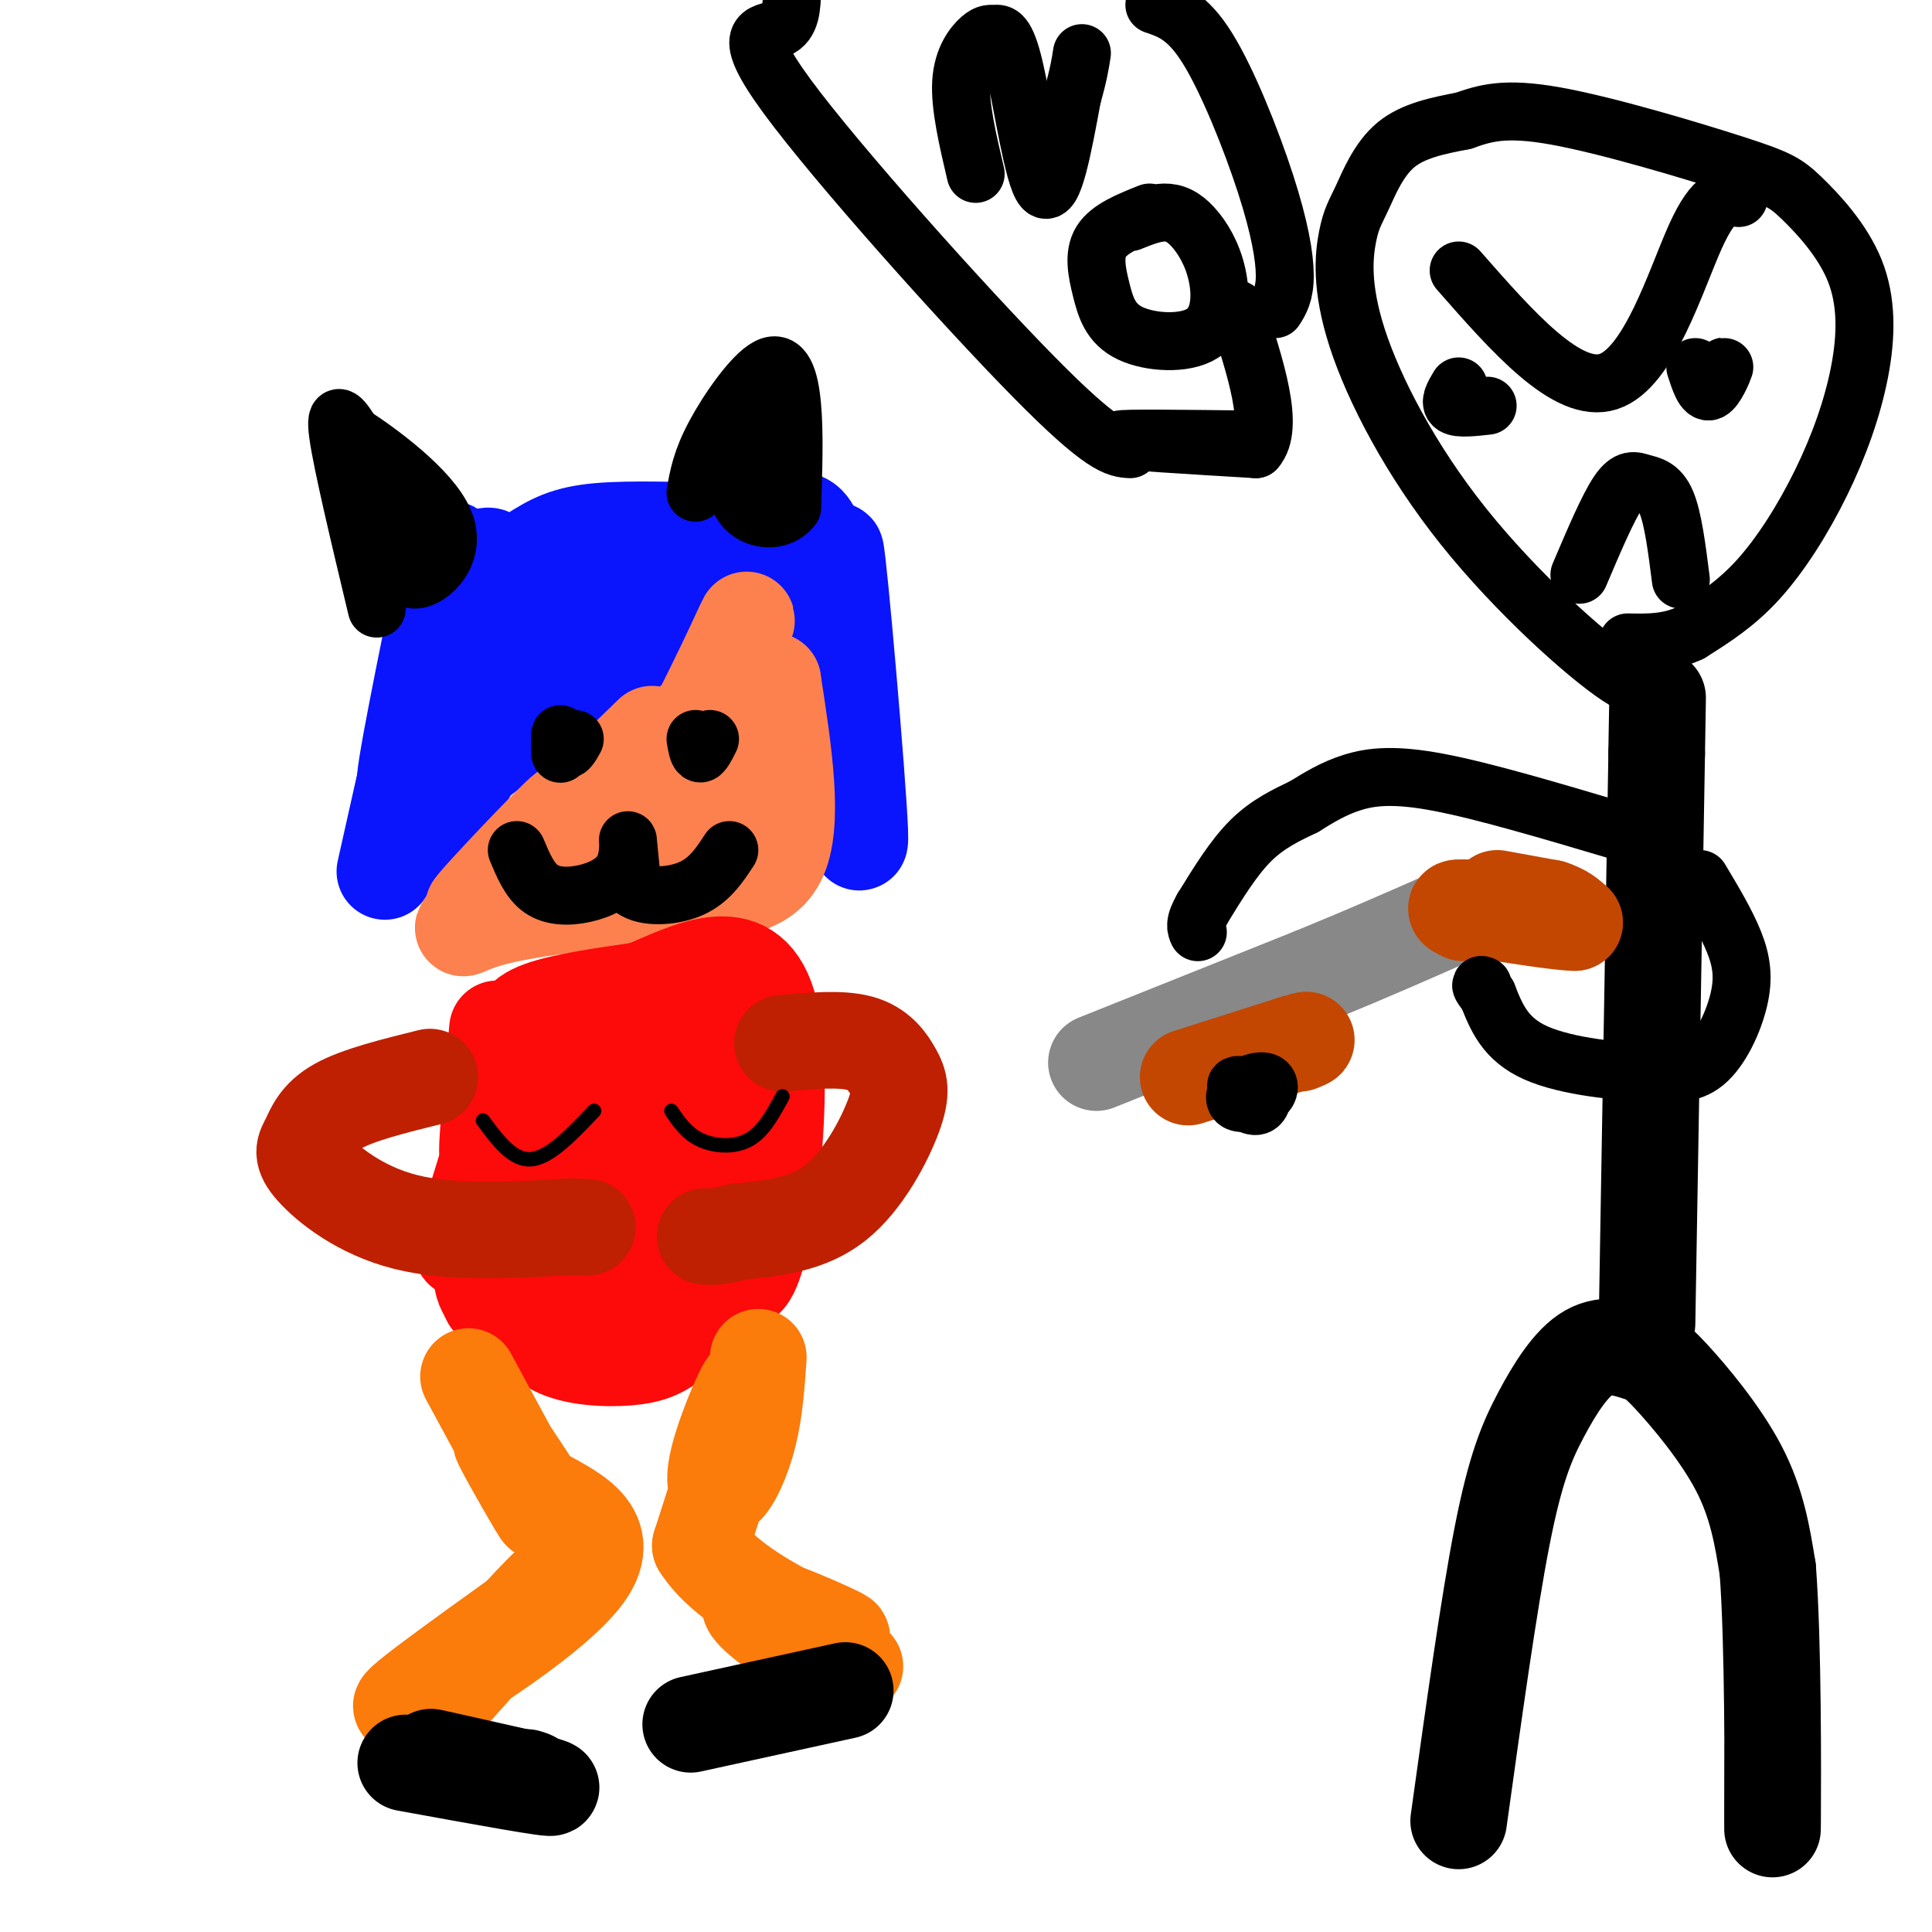 <svg viewBox='0 0 400 400' version='1.1' xmlns='http://www.w3.org/2000/svg' xmlns:xlink='http://www.w3.org/1999/xlink'><g fill='none' stroke='#0A14FD' stroke-width='20' stroke-linecap='round' stroke-linejoin='round'><path d='M103,117c-1.422,-2.333 -2.844,-4.667 -7,7c-4.156,11.667 -11.044,37.333 -12,38c-0.956,0.667 4.022,-23.667 9,-48'/><path d='M93,114c1.881,-2.690 2.083,14.583 0,30c-2.083,15.417 -6.452,28.976 -6,31c0.452,2.024 5.726,-7.488 11,-17'/><path d='M98,158c12.167,-9.500 37.083,-24.750 62,-40'/><path d='M160,118c9.015,-7.953 0.554,-7.836 -9,-8c-9.554,-0.164 -20.201,-0.607 -27,0c-6.799,0.607 -9.750,2.266 -14,5c-4.250,2.734 -9.798,6.544 -9,8c0.798,1.456 7.942,0.559 14,-2c6.058,-2.559 11.029,-6.779 16,-11'/><path d='M131,110c-3.915,2.850 -21.704,15.476 -22,16c-0.296,0.524 16.900,-11.056 18,-10c1.100,1.056 -13.896,14.746 -20,21c-6.104,6.254 -3.315,5.073 4,1c7.315,-4.073 19.158,-11.036 31,-18'/><path d='M142,120c8.119,-4.012 12.917,-5.042 17,-8c4.083,-2.958 7.452,-7.845 10,0c2.548,7.845 4.274,28.423 6,49'/><path d='M175,161c0.107,-6.976 -2.625,-48.917 -2,-47c0.625,1.917 4.607,47.690 5,58c0.393,10.310 -2.804,-14.845 -6,-40'/><path d='M172,132c-1.167,-7.167 -1.083,-5.083 -1,-3'/><path d='M93,121c-5.833,26.000 -11.667,52.000 -13,58c-1.333,6.000 1.833,-8.000 5,-22'/></g>
<g fill='none' stroke='#FC814E' stroke-width='20' stroke-linecap='round' stroke-linejoin='round'><path d='M135,152c0.000,0.000 -37.000,36.000 -37,36'/><path d='M98,188c-0.470,-0.124 16.853,-18.435 19,-20c2.147,-1.565 -10.884,13.617 -17,20c-6.116,6.383 -5.319,3.967 2,2c7.319,-1.967 21.159,-3.483 35,-5'/><path d='M137,185c10.822,-0.689 20.378,0.089 24,-7c3.622,-7.089 1.311,-22.044 -1,-37'/><path d='M160,141c-5.075,3.637 -17.263,31.229 -19,32c-1.737,0.771 6.978,-25.278 11,-37c4.022,-11.722 3.352,-9.118 -2,2c-5.352,11.118 -15.386,30.748 -17,34c-1.614,3.252 5.193,-9.874 12,-23'/><path d='M145,149c-3.037,4.107 -16.628,25.874 -17,26c-0.372,0.126 12.477,-21.389 15,-25c2.523,-3.611 -5.279,10.683 -8,16c-2.721,5.317 -0.360,1.659 2,-2'/></g>
<g fill='none' stroke='#FD0A0A' stroke-width='20' stroke-linecap='round' stroke-linejoin='round'><path d='M103,213c-1.214,12.833 -2.429,25.667 -2,26c0.429,0.333 2.500,-11.833 4,-19c1.500,-7.167 2.429,-9.333 7,-11c4.571,-1.667 12.786,-2.833 21,-4'/><path d='M133,205c9.226,-3.738 21.792,-11.083 26,3c4.208,14.083 0.060,49.595 -4,56c-4.060,6.405 -8.030,-16.298 -12,-39'/><path d='M143,225c-3.473,-7.762 -6.155,-7.667 -8,-10c-1.845,-2.333 -2.854,-7.095 -9,2c-6.146,9.095 -17.429,32.047 -22,43c-4.571,10.953 -2.429,9.907 0,8c2.429,-1.907 5.145,-4.677 7,-15c1.855,-10.323 2.848,-28.200 3,-24c0.152,4.200 -0.536,30.477 1,39c1.536,8.523 5.296,-0.708 11,-12c5.704,-11.292 13.352,-24.646 21,-38'/><path d='M147,218c-0.533,0.403 -12.364,20.411 -18,32c-5.636,11.589 -5.075,14.760 -5,17c0.075,2.240 -0.335,3.548 0,6c0.335,2.452 1.413,6.047 5,3c3.587,-3.047 9.681,-12.738 12,-22c2.319,-9.262 0.863,-18.096 -1,-22c-1.863,-3.904 -4.134,-2.879 -7,1c-2.866,3.879 -6.327,10.613 -9,19c-2.673,8.387 -4.559,18.427 -3,22c1.559,3.573 6.563,0.681 10,-2c3.437,-2.681 5.307,-5.149 6,-9c0.693,-3.851 0.209,-9.083 0,-13c-0.209,-3.917 -0.142,-6.519 -2,-9c-1.858,-2.481 -5.642,-4.840 -9,-6c-3.358,-1.160 -6.289,-1.120 -10,1c-3.711,2.120 -8.203,6.320 -11,11c-2.797,4.680 -3.898,9.840 -5,15'/><path d='M100,262c-0.625,3.499 0.313,4.748 1,6c0.687,1.252 1.125,2.508 4,1c2.875,-1.508 8.189,-5.778 11,-8c2.811,-2.222 3.118,-2.395 3,-8c-0.118,-5.605 -0.663,-16.641 -2,-21c-1.337,-4.359 -3.466,-2.042 -5,4c-1.534,6.042 -2.473,15.808 -3,22c-0.527,6.192 -0.642,8.809 0,12c0.642,3.191 2.042,6.955 6,9c3.958,2.045 10.476,2.373 15,2c4.524,-0.373 7.055,-1.445 10,-4c2.945,-2.555 6.305,-6.593 8,-12c1.695,-5.407 1.725,-12.184 0,-15c-1.725,-2.816 -5.205,-1.672 -7,-2c-1.795,-0.328 -1.906,-2.127 -7,4c-5.094,6.127 -15.170,20.179 -17,25c-1.830,4.821 4.585,0.410 11,-4'/><path d='M128,273c2.559,-2.051 3.457,-5.178 4,-9c0.543,-3.822 0.731,-8.340 0,-11c-0.731,-2.660 -2.382,-3.462 -4,-5c-1.618,-1.538 -3.205,-3.810 -7,0c-3.795,3.810 -9.799,13.703 -10,12c-0.201,-1.703 5.400,-15.003 4,-14c-1.400,1.003 -9.800,16.308 -12,17c-2.200,0.692 1.800,-13.231 2,-17c0.200,-3.769 -3.400,2.615 -7,9'/><path d='M98,255c-1.844,2.867 -2.956,5.533 -2,2c0.956,-3.533 3.978,-13.267 7,-23'/></g>
<g fill='none' stroke='#BF2001' stroke-width='20' stroke-linecap='round' stroke-linejoin='round'><path d='M89,223c-7.418,1.839 -14.836,3.678 -19,6c-4.164,2.322 -5.075,5.128 -6,7c-0.925,1.872 -1.864,2.812 1,6c2.864,3.188 9.533,8.625 19,11c9.467,2.375 21.734,1.687 34,1'/><path d='M118,254c5.833,0.167 3.417,0.083 1,0'/><path d='M162,216c6.033,-0.541 12.067,-1.081 16,0c3.933,1.081 5.766,3.785 7,6c1.234,2.215 1.871,3.943 0,9c-1.871,5.057 -6.249,13.445 -12,18c-5.751,4.555 -12.876,5.278 -20,6'/><path d='M153,255c-4.500,1.167 -5.750,1.083 -7,1'/></g>
<g fill='none' stroke='#FB7B0B' stroke-width='20' stroke-linecap='round' stroke-linejoin='round'><path d='M97,285c7.378,13.600 14.756,27.200 15,28c0.244,0.800 -6.644,-11.200 -8,-14c-1.356,-2.800 2.822,3.600 7,10'/><path d='M111,309c5.857,3.548 17.000,7.417 10,17c-7.000,9.583 -32.143,24.881 -37,27c-4.857,2.119 10.571,-8.940 26,-20'/><path d='M110,333c5.738,-5.179 7.083,-8.125 2,-3c-5.083,5.125 -16.595,18.321 -20,22c-3.405,3.679 1.298,-2.161 6,-8'/><path d='M157,281c-0.373,5.469 -0.746,10.938 -2,16c-1.254,5.062 -3.388,9.718 -5,11c-1.612,1.282 -2.703,-0.809 -1,-7c1.703,-6.191 6.201,-16.483 6,-14c-0.201,2.483 -5.100,17.742 -10,33'/><path d='M145,320c6.102,9.925 26.357,18.238 29,19c2.643,0.762 -12.327,-6.026 -17,-7c-4.673,-0.974 0.951,3.864 6,7c5.049,3.136 9.525,4.568 14,6'/></g>
<g fill='none' stroke='#000000' stroke-width='20' stroke-linecap='round' stroke-linejoin='round'><path d='M175,350c0.000,0.000 -32.000,7.000 -32,7'/><path d='M84,365c15.733,2.867 31.467,5.733 30,5c-1.467,-0.733 -20.133,-5.067 -24,-6c-3.867,-0.933 7.067,1.533 18,4'/><path d='M108,368c3.167,0.667 2.083,0.333 1,0'/><path d='M302,377c3.128,-22.497 6.256,-44.994 9,-59c2.744,-14.006 5.105,-19.520 8,-25c2.895,-5.480 6.326,-10.927 10,-13c3.674,-2.073 7.593,-0.772 10,0c2.407,0.772 3.302,1.016 7,5c3.698,3.984 10.199,11.710 14,19c3.801,7.290 4.900,14.145 6,21'/><path d='M366,325c1.156,15.267 1.044,42.933 1,51c-0.044,8.067 -0.022,-3.467 0,-15'/><path d='M341,274c0.000,0.000 2.000,-118.000 2,-118'/><path d='M343,156c0.333,-19.833 0.167,-10.417 0,-1'/></g>
<g fill='none' stroke='#888888' stroke-width='20' stroke-linecap='round' stroke-linejoin='round'><path d='M227,220c0.000,0.000 45.000,-18.000 45,-18'/><path d='M272,202c12.167,-5.000 20.083,-8.500 28,-12'/><path d='M300,190c5.167,-2.167 4.083,-1.583 3,-1'/></g>
<g fill='none' stroke='#C34701' stroke-width='20' stroke-linecap='round' stroke-linejoin='round'><path d='M246,223c0.000,0.000 22.000,-7.000 22,-7'/><path d='M268,216c3.833,-1.167 2.417,-0.583 1,0'/><path d='M310,186c0.000,0.000 11.000,2.000 11,2'/><path d='M321,188c2.667,0.833 3.833,1.917 5,3'/><path d='M326,191c-2.833,0.000 -12.417,-1.500 -22,-3'/><path d='M304,188c-3.833,-0.333 -2.417,0.333 -1,1'/></g>
<g fill='none' stroke='#000000' stroke-width='12' stroke-linecap='round' stroke-linejoin='round'><path d='M335,172c-13.844,-4.111 -27.689,-8.222 -37,-10c-9.311,-1.778 -14.089,-1.222 -18,0c-3.911,1.222 -6.956,3.111 -10,5'/><path d='M270,167c-3.556,1.711 -7.444,3.489 -11,7c-3.556,3.511 -6.778,8.756 -10,14'/><path d='M249,188c-1.833,3.167 -1.417,4.083 -1,5'/><path d='M259,225c-1.758,-0.326 -3.515,-0.651 -3,0c0.515,0.651 3.304,2.280 5,2c1.696,-0.280 2.300,-2.467 1,-3c-1.300,-0.533 -4.503,0.589 -5,2c-0.497,1.411 1.712,3.111 3,3c1.288,-0.111 1.654,-2.032 1,-3c-0.654,-0.968 -2.327,-0.984 -4,-1'/><path d='M257,225c-1.067,0.511 -1.733,2.289 -1,3c0.733,0.711 2.867,0.356 5,0'/><path d='M352,182c2.702,4.512 5.405,9.024 7,13c1.595,3.976 2.083,7.417 1,12c-1.083,4.583 -3.738,10.310 -7,13c-3.262,2.690 -7.131,2.345 -11,2'/><path d='M342,222c-6.600,-0.044 -17.600,-1.156 -24,-4c-6.400,-2.844 -8.200,-7.422 -10,-12'/><path d='M308,206c-1.833,-2.333 -1.417,-2.167 -1,-2'/><path d='M339,136c1.286,4.177 2.572,8.354 -4,4c-6.572,-4.354 -21.003,-17.238 -32,-31c-10.997,-13.762 -18.560,-28.400 -22,-39c-3.440,-10.600 -2.757,-17.161 -2,-21c0.757,-3.839 1.588,-4.957 3,-8c1.412,-3.043 3.403,-8.012 7,-11c3.597,-2.988 8.798,-3.994 14,-5'/><path d='M303,25c4.406,-1.540 8.422,-2.889 19,-1c10.578,1.889 27.718,7.015 37,10c9.282,2.985 10.705,3.828 14,7c3.295,3.172 8.460,8.673 11,15c2.540,6.327 2.454,13.479 1,21c-1.454,7.521 -4.276,15.409 -8,23c-3.724,7.591 -8.350,14.883 -13,20c-4.650,5.117 -9.325,8.058 -14,11'/><path d='M350,131c-4.500,2.167 -8.750,2.083 -13,2'/><path d='M302,56c11.289,12.867 22.578,25.733 31,23c8.422,-2.733 13.978,-21.067 18,-30c4.022,-8.933 6.511,-8.467 9,-8'/><path d='M302,80c-1.000,1.667 -2.000,3.333 -1,4c1.000,0.667 4.000,0.333 7,0'/><path d='M351,76c0.889,2.756 1.778,5.511 3,5c1.222,-0.511 2.778,-4.289 3,-5c0.222,-0.711 -0.889,1.644 -2,4'/><path d='M327,119c2.946,-6.935 5.893,-13.869 8,-17c2.107,-3.131 3.375,-2.458 5,-2c1.625,0.458 3.607,0.702 5,4c1.393,3.298 2.196,9.649 3,16'/><path d='M259,91c-13.583,-0.167 -27.167,-0.333 -27,0c0.167,0.333 14.083,1.167 28,2'/><path d='M260,93c4.000,-4.500 0.000,-16.750 -4,-29'/><path d='M234,93c-2.762,-0.149 -5.524,-0.298 -20,-15c-14.476,-14.702 -40.667,-43.958 -51,-58c-10.333,-14.042 -4.810,-12.869 -2,-14c2.810,-1.131 2.905,-4.565 3,-8'/><path d='M239,1c3.423,1.161 6.845,2.321 11,9c4.155,6.679 9.042,18.875 12,28c2.958,9.125 3.988,15.179 4,19c0.012,3.821 -0.994,5.411 -2,7'/><path d='M202,36c-1.652,-7.037 -3.304,-14.074 -3,-19c0.304,-4.926 2.565,-7.743 4,-9c1.435,-1.257 2.044,-0.956 3,-1c0.956,-0.044 2.257,-0.435 4,7c1.743,7.435 3.926,22.696 6,25c2.074,2.304 4.037,-8.348 6,-19'/><path d='M222,20c1.333,-4.667 1.667,-6.833 2,-9'/><path d='M238,44c-4.158,1.656 -8.315,3.311 -10,6c-1.685,2.689 -0.896,6.410 0,10c0.896,3.590 1.901,7.048 6,9c4.099,1.952 11.292,2.399 15,0c3.708,-2.399 3.932,-7.643 3,-12c-0.932,-4.357 -3.020,-7.827 -5,-10c-1.980,-2.173 -3.851,-3.049 -6,-3c-2.149,0.049 -4.574,1.025 -7,2'/><path d='M116,153c0.018,1.821 0.036,3.643 0,3c-0.036,-0.643 -0.125,-3.750 0,-4c0.125,-0.250 0.464,2.357 1,3c0.536,0.643 1.268,-0.679 2,-2'/><path d='M144,153c0.250,1.500 0.500,3.000 1,3c0.500,0.000 1.250,-1.500 2,-3'/><path d='M107,176c1.330,3.180 2.660,6.360 5,8c2.340,1.640 5.689,1.738 9,1c3.311,-0.738 6.584,-2.314 8,-5c1.416,-2.686 0.976,-6.482 1,-6c0.024,0.482 0.512,5.241 1,10'/><path d='M131,184c2.467,1.911 8.133,1.689 12,0c3.867,-1.689 5.933,-4.844 8,-8'/><path d='M78,126c-3.583,-15.000 -7.167,-30.000 -8,-36c-0.833,-6.000 1.083,-3.000 3,0'/><path d='M73,90c5.071,3.238 16.250,11.333 19,18c2.750,6.667 -2.929,11.905 -6,12c-3.071,0.095 -3.536,-4.952 -4,-10'/><path d='M82,110c-0.821,-3.107 -0.875,-5.875 -1,-4c-0.125,1.875 -0.321,8.393 0,10c0.321,1.607 1.161,-1.696 2,-5'/><path d='M144,102c0.595,-3.375 1.190,-6.750 4,-12c2.810,-5.250 7.833,-12.375 11,-14c3.167,-1.625 4.476,2.250 5,8c0.524,5.750 0.262,13.375 0,21'/><path d='M164,105c-2.726,3.798 -9.542,2.792 -11,-2c-1.458,-4.792 2.440,-13.369 4,-16c1.560,-2.631 0.780,0.685 0,4'/><path d='M157,91c0.000,1.467 0.000,3.133 0,3c0.000,-0.133 0.000,-2.067 0,-4'/></g>
<g fill='none' stroke='#000000' stroke-width='3' stroke-linecap='round' stroke-linejoin='round'><path d='M100,232c3.083,4.167 6.167,8.333 10,8c3.833,-0.333 8.417,-5.167 13,-10'/><path d='M139,230c1.578,2.333 3.156,4.667 6,6c2.844,1.333 6.956,1.667 10,0c3.044,-1.667 5.022,-5.333 7,-9'/></g>
</svg>